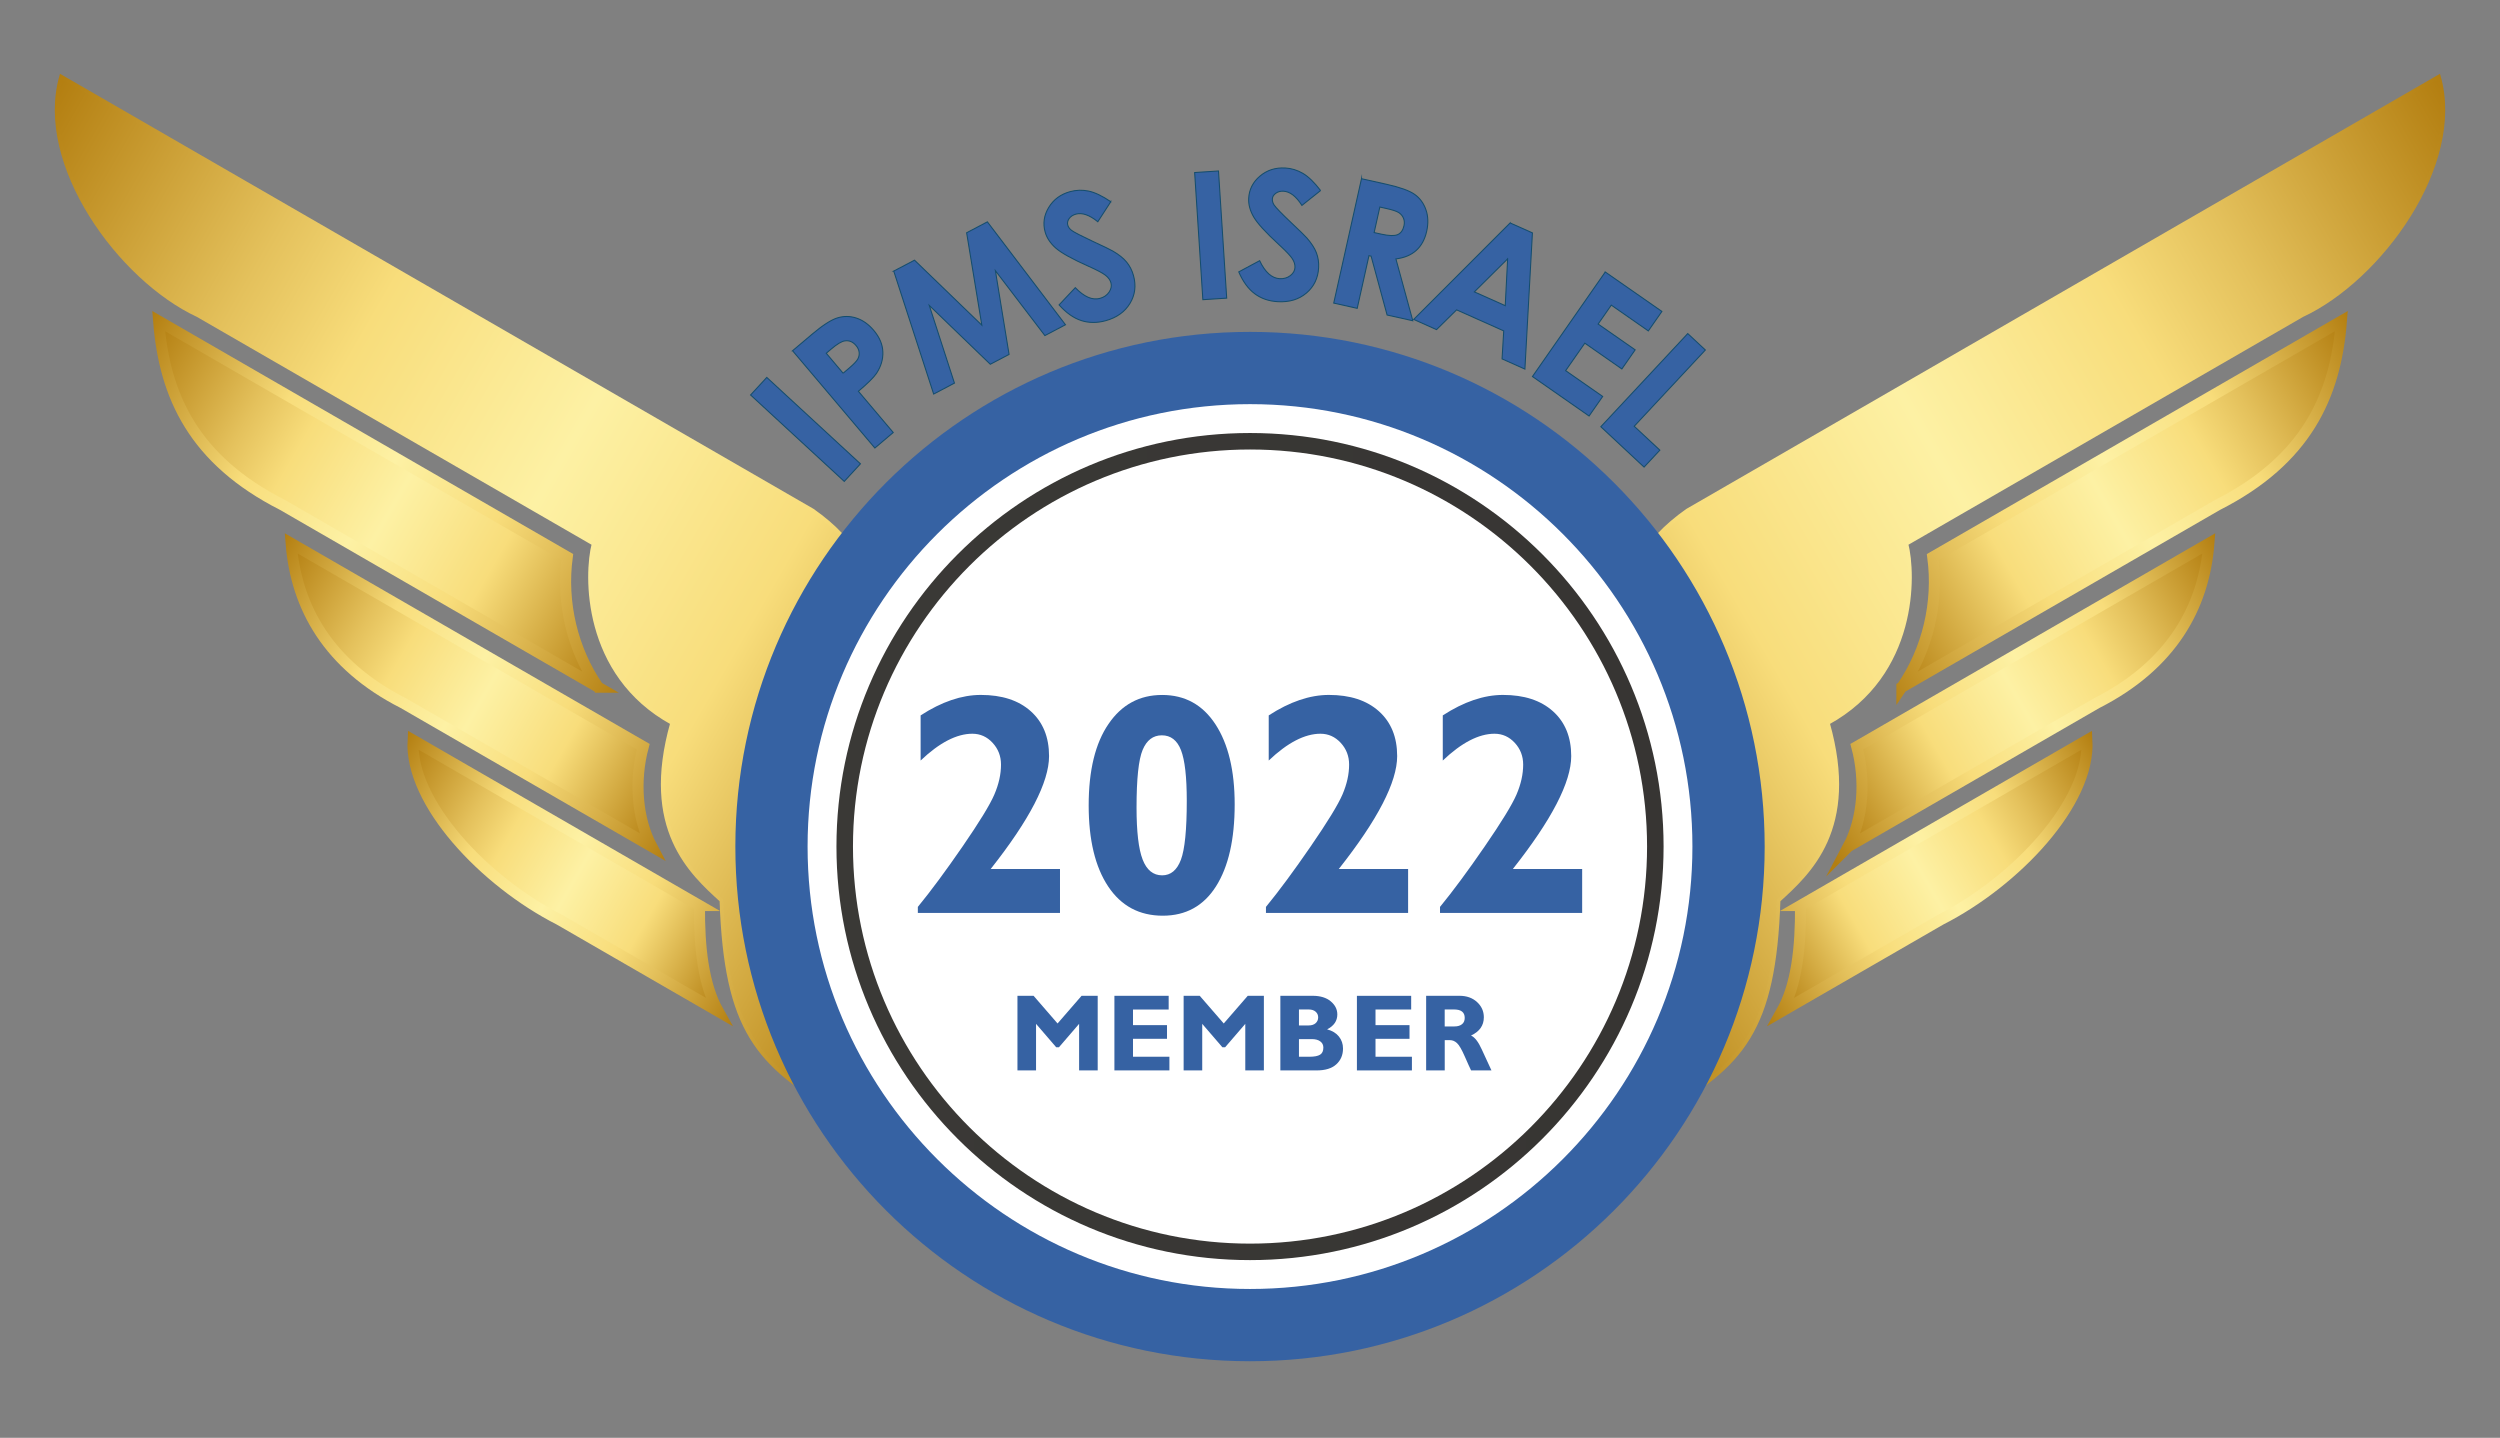 <?xml version="1.0" encoding="UTF-8"?>
<svg data-bbox="15.325 20.72 645.723 347.56" viewBox="0 0 676.37 389" xmlns="http://www.w3.org/2000/svg" data-type="ugc">
    <rect x="0" y="0" width="676.37" height="389" fill="#808080" stroke="none"/>
    <g>
        <linearGradient gradientTransform="rotate(30 196.398 231.354)" y2="257.923" x2="215.729" y1="257.923" x1="107.543" gradientUnits="userSpaceOnUse" id="8ce2f419-03be-4297-81f4-5b15277cdb56">
            <stop offset="0" stop-color="#b37e10"/>
            <stop offset=".222" stop-color="#e4c15c"/>
            <stop offset=".328" stop-color="#f8dd7b"/>
            <stop offset=".524" stop-color="#fdf1a4"/>
            <stop offset=".73" stop-color="#f8dd7b"/>
            <stop offset="1" stop-color="#b37e10"/>
        </linearGradient>
        <linearGradient gradientTransform="rotate(30 196.398 231.354)" y2="257.923" x2="221.218" y1="257.923" x1="105.11" gradientUnits="userSpaceOnUse" id="d1c9cf17-854d-4d66-963d-1038230db035">
            <stop offset="0" stop-color="#b37e10"/>
            <stop offset=".27" stop-color="#f8dd7b"/>
            <stop offset=".476" stop-color="#fdf1a4"/>
            <stop offset=".672" stop-color="#f8dd7b"/>
            <stop offset=".778" stop-color="#e4c15c"/>
            <stop offset="1" stop-color="#b37e10"/>
        </linearGradient>
        <path d="M189.24 244.98c-.09 11.55 1.08 21.56 5.08 28.65l-42.97-24.81c-20.28-10.3-40.56-31.74-39.59-48.57l77.48 44.73z" fill="url(#8ce2f419-03be-4297-81f4-5b15277cdb56)" stroke="url(#d1c9cf17-854d-4d66-963d-1038230db035)" stroke-width="3" stroke-miterlimit="10"/>
        <linearGradient gradientTransform="rotate(30 196.398 231.354)" y2="228.303" x2="177.839" y1="228.303" x1="52.341" gradientUnits="userSpaceOnUse" id="0aa69443-76c5-4ce5-b2f9-851a3e1e1f44">
            <stop offset="0" stop-color="#b37e10"/>
            <stop offset=".222" stop-color="#e4c15c"/>
            <stop offset=".328" stop-color="#f8dd7b"/>
            <stop offset=".524" stop-color="#fdf1a4"/>
            <stop offset=".73" stop-color="#f8dd7b"/>
            <stop offset="1" stop-color="#b37e10"/>
        </linearGradient>
        <linearGradient gradientTransform="rotate(30 196.398 231.354)" y2="228.303" x2="183.06" y1="228.303" x1="49.493" gradientUnits="userSpaceOnUse" id="e1cd9d74-de0c-4716-a565-3d03647fb079">
            <stop offset="0" stop-color="#b37e10"/>
            <stop offset=".27" stop-color="#f8dd7b"/>
            <stop offset=".476" stop-color="#fdf1a4"/>
            <stop offset=".672" stop-color="#f8dd7b"/>
            <stop offset=".778" stop-color="#e4c15c"/>
            <stop offset="1" stop-color="#b37e10"/>
        </linearGradient>
        <path d="m176.32 229.03-67.24-38.82C88.8 179.91 80.1 164.2 78.77 147l95.26 55c-2.48 9.27-1.7 19.51 2.29 27.03z" fill="url(#0aa69443-76c5-4ce5-b2f9-851a3e1e1f44)" stroke="url(#e1cd9d74-de0c-4716-a565-3d03647fb079)" stroke-width="3" stroke-miterlimit="10"/>
        <linearGradient gradientTransform="rotate(30 196.398 231.354)" y2="196.195" x2="143.723" y1="196.195" x1="-8.767" gradientUnits="userSpaceOnUse" id="ff8c18ec-9f18-4171-88e9-a002affa2a3c">
            <stop offset="0" stop-color="#b37e10"/>
            <stop offset=".222" stop-color="#e4c15c"/>
            <stop offset=".328" stop-color="#f8dd7b"/>
            <stop offset=".524" stop-color="#fdf1a4"/>
            <stop offset=".73" stop-color="#f8dd7b"/>
            <stop offset="1" stop-color="#b37e10"/>
        </linearGradient>
        <linearGradient gradientTransform="rotate(30 196.398 231.354)" y2="196.195" x2="150.37" y1="196.195" x1="-11.614" gradientUnits="userSpaceOnUse" id="f73d73b3-8c9d-4689-9b2a-613a259a625e">
            <stop offset="0" stop-color="#b37e10"/>
            <stop offset=".27" stop-color="#f8dd7b"/>
            <stop offset=".476" stop-color="#fdf1a4"/>
            <stop offset=".672" stop-color="#f8dd7b"/>
            <stop offset=".778" stop-color="#e4c15c"/>
            <stop offset="1" stop-color="#b37e10"/>
        </linearGradient>
        <path d="m161.82 185.91-85.35-49.28c-23.98-12.17-31.97-29.42-33.55-49.76l110.54 63.82c-1.65 12.34 1.39 25.11 8.36 35.22z" fill="url(#ff8c18ec-9f18-4171-88e9-a002affa2a3c)" stroke="url(#f73d73b3-8c9d-4689-9b2a-613a259a625e)" stroke-width="3" stroke-miterlimit="10"/>
        <linearGradient gradientTransform="rotate(30 196.398 231.354)" y2="207.554" x2="257.793" y1="207.554" x1="-64.686" gradientUnits="userSpaceOnUse" id="19728293-eefc-469c-a6f0-46d8a7e6c0b3">
            <stop offset="0" stop-color="#b37e10"/>
            <stop offset=".222" stop-color="#e4c15c"/>
            <stop offset=".328" stop-color="#f8dd7b"/>
            <stop offset=".524" stop-color="#fdf1a4"/>
            <stop offset=".73" stop-color="#f8dd7b"/>
            <stop offset="1" stop-color="#b37e10"/>
        </linearGradient>
        <linearGradient gradientTransform="rotate(30 196.398 231.354)" y2="207.554" x2="259.617" y1="207.554" x1="-65.327" gradientUnits="userSpaceOnUse" id="030317a4-4d20-44f6-a372-9871aa776bf2">
            <stop offset="0" stop-color="#b37e10"/>
            <stop offset=".222" stop-color="#e4c15c"/>
            <stop offset=".328" stop-color="#f8dd7b"/>
            <stop offset=".524" stop-color="#fdf1a4"/>
            <stop offset=".73" stop-color="#f8dd7b"/>
            <stop offset="1" stop-color="#b37e10"/>
        </linearGradient>
        <path d="m16.54 20.72 203.32 117.39c11.93 8.41 17.07 17.99 11.79 27.15-4.18 7.25-10.78 16.7-12.51 24.31-.8 3.49 4.25 8.58 11.71 14.15-1.17 1.75-2.3 3.55-3.37 5.4-16.93 29.32-15.89 64.21-.36 91.81-22.12-12.76-30.76-22.13-31.94-57.33-8.17-7.47-21.47-19.3-13.34-48-24.02-13.18-23.38-40.27-21.24-48.48L53.52 85.3c-21.1-9.81-43.73-40.84-36.98-64.58z" fill="url(#19728293-eefc-469c-a6f0-46d8a7e6c0b3)" stroke="url(#030317a4-4d20-44f6-a372-9871aa776bf2)" stroke-miterlimit="10"/>
        <linearGradient gradientTransform="matrix(-.866 .5 .5 .866 733.08 -67.198)" y2="158.573" x2="387.808" y1="158.573" x1="279.622" gradientUnits="userSpaceOnUse" id="c940ce06-a056-471d-807f-5095b632f6cc">
            <stop offset="0" stop-color="#b37e10"/>
            <stop offset=".222" stop-color="#e4c15c"/>
            <stop offset=".328" stop-color="#f8dd7b"/>
            <stop offset=".524" stop-color="#fdf1a4"/>
            <stop offset=".73" stop-color="#f8dd7b"/>
            <stop offset="1" stop-color="#b37e10"/>
        </linearGradient>
        <linearGradient gradientTransform="matrix(-.866 .5 .5 .866 733.08 -67.198)" y2="158.573" x2="393.297" y1="158.573" x1="277.189" gradientUnits="userSpaceOnUse" id="fed8021f-ce7d-40f3-b256-e3f0ee92e0e1">
            <stop offset="0" stop-color="#b37e10"/>
            <stop offset=".27" stop-color="#f8dd7b"/>
            <stop offset=".476" stop-color="#fdf1a4"/>
            <stop offset=".672" stop-color="#f8dd7b"/>
            <stop offset=".778" stop-color="#e4c15c"/>
            <stop offset="1" stop-color="#b37e10"/>
        </linearGradient>
        <path d="M487.13 244.98c.09 11.55-1.08 21.56-5.08 28.65l42.97-24.81c20.28-10.3 40.56-31.74 39.59-48.57l-77.48 44.73z" fill="url(#c940ce06-a056-471d-807f-5095b632f6cc)" stroke="url(#fed8021f-ce7d-40f3-b256-e3f0ee92e0e1)" stroke-width="3" stroke-miterlimit="10"/>
        <linearGradient gradientTransform="matrix(-.866 .5 .5 .866 733.08 -67.198)" y2="128.953" x2="349.918" y1="128.953" x1="224.42" gradientUnits="userSpaceOnUse" id="34afc736-f92e-4f5d-a82d-fc741fa1f107">
            <stop offset="0" stop-color="#b37e10"/>
            <stop offset=".222" stop-color="#e4c15c"/>
            <stop offset=".328" stop-color="#f8dd7b"/>
            <stop offset=".524" stop-color="#fdf1a4"/>
            <stop offset=".73" stop-color="#f8dd7b"/>
            <stop offset="1" stop-color="#b37e10"/>
        </linearGradient>
        <linearGradient gradientTransform="matrix(-.866 .5 .5 .866 733.08 -67.198)" y2="128.953" x2="355.139" y1="128.953" x1="221.572" gradientUnits="userSpaceOnUse" id="ef580e32-2b5a-4390-a2fe-601e0b4aceea">
            <stop offset="0" stop-color="#b37e10"/>
            <stop offset=".27" stop-color="#f8dd7b"/>
            <stop offset=".476" stop-color="#fdf1a4"/>
            <stop offset=".672" stop-color="#f8dd7b"/>
            <stop offset=".778" stop-color="#e4c15c"/>
            <stop offset="1" stop-color="#b37e10"/>
        </linearGradient>
        <path d="m500.06 229.03 67.24-38.82c20.27-10.3 28.97-26.01 30.31-43.21l-95.26 55c2.48 9.27 1.7 19.51-2.29 27.03z" fill="url(#34afc736-f92e-4f5d-a82d-fc741fa1f107)" stroke="url(#ef580e32-2b5a-4390-a2fe-601e0b4aceea)" stroke-width="3" stroke-miterlimit="10"/>
        <linearGradient gradientTransform="matrix(-.866 .5 .5 .866 733.08 -67.198)" y2="96.845" x2="315.801" y1="96.845" x1="163.312" gradientUnits="userSpaceOnUse" id="9c90ff1c-a071-48bf-870e-5b6fc4bd1f74">
            <stop offset="0" stop-color="#b37e10"/>
            <stop offset=".222" stop-color="#e4c15c"/>
            <stop offset=".328" stop-color="#f8dd7b"/>
            <stop offset=".524" stop-color="#fdf1a4"/>
            <stop offset=".73" stop-color="#f8dd7b"/>
            <stop offset="1" stop-color="#b37e10"/>
        </linearGradient>
        <linearGradient gradientTransform="matrix(-.866 .5 .5 .866 733.08 -67.198)" y2="96.845" x2="322.449" y1="96.845" x1="160.465" gradientUnits="userSpaceOnUse" id="0029f2cc-906b-4c3d-94b4-eb2e517b4438">
            <stop offset="0" stop-color="#b37e10"/>
            <stop offset=".27" stop-color="#f8dd7b"/>
            <stop offset=".476" stop-color="#fdf1a4"/>
            <stop offset=".672" stop-color="#f8dd7b"/>
            <stop offset=".778" stop-color="#e4c15c"/>
            <stop offset="1" stop-color="#b37e10"/>
        </linearGradient>
        <path d="m514.56 185.91 85.35-49.28c23.98-12.17 31.97-29.42 33.55-49.76L522.91 150.7c1.65 12.33-1.38 25.1-8.35 35.21z" fill="url(#9c90ff1c-a071-48bf-870e-5b6fc4bd1f74)" stroke="url(#0029f2cc-906b-4c3d-94b4-eb2e517b4438)" stroke-width="3" stroke-miterlimit="10"/>
        <linearGradient gradientTransform="matrix(-.866 .5 .5 .866 733.08 -67.198)" y2="108.204" x2="429.872" y1="108.204" x1="107.393" gradientUnits="userSpaceOnUse" id="5ff2a991-5756-475c-94ab-3429b1267d3e">
            <stop offset="0" stop-color="#b37e10"/>
            <stop offset=".222" stop-color="#e4c15c"/>
            <stop offset=".328" stop-color="#f8dd7b"/>
            <stop offset=".524" stop-color="#fdf1a4"/>
            <stop offset=".73" stop-color="#f8dd7b"/>
            <stop offset="1" stop-color="#b37e10"/>
        </linearGradient>
        <linearGradient gradientTransform="matrix(-.866 .5 .5 .866 733.08 -67.198)" y2="108.204" x2="431.696" y1="108.204" x1="106.751" gradientUnits="userSpaceOnUse" id="a6b4277f-33f3-447d-bb5b-82ff7608703b">
            <stop offset="0" stop-color="#b37e10"/>
            <stop offset=".222" stop-color="#e4c15c"/>
            <stop offset=".328" stop-color="#f8dd7b"/>
            <stop offset=".524" stop-color="#fdf1a4"/>
            <stop offset=".73" stop-color="#f8dd7b"/>
            <stop offset="1" stop-color="#b37e10"/>
        </linearGradient>
        <path d="M659.83 20.72 456.51 138.11c-11.93 8.41-17.07 17.99-11.79 27.15 4.18 7.25 10.78 16.7 12.51 24.31.8 3.49-4.25 8.58-11.71 14.15 1.17 1.75 2.3 3.55 3.37 5.4 16.93 29.32 15.89 64.21.36 91.81 22.12-12.76 30.76-22.13 31.94-57.33 8.17-7.47 21.47-19.3 13.34-48 24.02-13.18 23.38-40.27 21.24-48.48L622.85 85.3c21.11-9.81 43.74-40.84 36.98-64.58z" fill="url(#5ff2a991-5756-475c-94ab-3429b1267d3e)" stroke="url(#a6b4277f-33f3-447d-bb5b-82ff7608703b)" stroke-miterlimit="10"/>
        <path d="M477.43 229.12c-.05 76.9-62.42 139.21-139.32 139.16-76.9-.05-139.2-62.42-139.16-139.33.05-76.9 62.42-139.2 139.32-139.16 76.9.05 139.2 62.43 139.16 139.33z" fill="#3662a3"/>
        <path d="M338.19 348.73c-66 0-119.7-53.69-119.7-119.7 0-66 53.7-119.69 119.7-119.69s119.69 53.69 119.69 119.69-53.69 119.7-119.69 119.7z" fill="#ffffff"/>
        <linearGradient y2="229.035" x2="450.075" y1="229.035" x1="226.3" gradientUnits="userSpaceOnUse" id="55fe0dda-5e1c-46be-ae30-ac493b73c350">
            <stop offset="0" stop-color="#3a3936"/>
            <stop offset="1" stop-color="#373533"/>
        </linearGradient>
        <path d="M338.19 340.92c-61.7 0-111.89-50.19-111.89-111.89 0-61.69 50.19-111.88 111.89-111.88 61.69 0 111.89 50.19 111.89 111.88-.01 61.7-50.2 111.89-111.89 111.89z" fill="url(#55fe0dda-5e1c-46be-ae30-ac493b73c350)"/>
        <path d="M338.19 336.46c-59.23 0-107.42-48.19-107.42-107.43 0-59.23 48.19-107.42 107.42-107.42 59.23 0 107.42 48.19 107.42 107.42 0 59.24-48.19 107.43-107.42 107.43z" fill="#ffffff"/>
        <path d="m286.12 276.9 6.49-7.48h4.37v20.18h-5.03V277l-5.45 6.33h-.75L280.3 277v12.6h-5.03v-20.18h4.37l6.48 7.48z" fill="#3662a3"/>
        <path d="M316.38 285.9v3.7H301.5v-20.18h14.68v3.7h-9.65v4.23h9.2v3.7h-9.2v4.85h9.85z" fill="#3662a3"/>
        <path d="m331.08 276.9 6.49-7.48h4.37v20.18h-5.03V277l-5.45 6.33h-.75l-5.45-6.33v12.6h-5.03v-20.18h4.36l6.49 7.48z" fill="#3662a3"/>
        <path d="M346.4 269.41h8.72c2.08 0 3.72.5 4.91 1.5s1.78 2.18 1.78 3.55c0 1.75-.92 3.09-2.76 4.03 1.39.37 2.45 1.01 3.19 1.94.74.93 1.11 2 1.11 3.24 0 1.75-.6 3.18-1.81 4.28-1.2 1.1-2.98 1.65-5.32 1.65h-9.82v-20.19zm5.03 3.7v4.32h2.63c.81 0 1.44-.21 1.89-.62.45-.41.68-.93.68-1.56 0-.62-.23-1.13-.68-1.53-.45-.4-1.08-.61-1.89-.61h-2.63zm0 8.02v4.77h2.83c1.34 0 2.3-.19 2.89-.56.59-.37.88-1.01.88-1.93 0-.7-.28-1.26-.84-1.67s-1.31-.61-2.24-.61h-3.52z" fill="#3662a3"/>
        <path d="M381.99 285.9v3.7h-14.88v-20.18h14.68v3.7h-9.65v4.23h9.2v3.7h-9.2v4.85h9.85z" fill="#3662a3"/>
        <path d="M385.84 269.41h9.01c1.96 0 3.54.57 4.77 1.7 1.22 1.13 1.83 2.5 1.83 4.11 0 2.22-1.16 3.87-3.47 4.94 1.01.46 1.98 1.7 2.89 3.72.91 2.02 1.79 3.93 2.64 5.72H398c-.33-.66-.9-1.93-1.72-3.8-.82-1.87-1.52-3.07-2.1-3.6-.58-.53-1.21-.79-1.87-.79h-1.44v8.19h-5.03v-20.19zm5.02 3.7v4.59h2.66c.85 0 1.52-.2 2.02-.6s.74-.97.74-1.71c0-1.52-.96-2.28-2.88-2.28h-2.54z" fill="#3662a3"/>
        <path d="m203.07 106.86 4.38-4.75 25.34 23.38-4.38 4.75-25.34-23.38z" fill="#3662a3" stroke="#144d6d" stroke-width=".283" stroke-miterlimit="10"/>
        <path d="m214.43 94.89 5.27-4.46c2.85-2.41 5.14-3.89 6.85-4.42s3.43-.52 5.16.05c1.73.57 3.3 1.69 4.7 3.35 1.55 1.84 2.37 3.77 2.44 5.79.08 2.02-.5 3.96-1.73 5.82-.73 1.09-2.36 2.7-4.89 4.84l9.43 11.15-4.97 4.2-22.26-26.32zm13.67 6.09 1.58-1.34c1.24-1.05 2.03-1.87 2.37-2.46.33-.59.47-1.21.39-1.86-.07-.65-.35-1.27-.85-1.85-.86-1.02-1.88-1.43-3.05-1.24-.86.13-2.06.85-3.6 2.15l-1.4 1.19 4.56 5.41z" fill="#3662a3" stroke="#144d6d" stroke-width=".283" stroke-miterlimit="10"/>
        <path d="m241.8 73.34 5.62-2.95 18.21 17.59-4.11-25.01 5.61-2.95 21.13 27.84-5.57 2.93-13.39-17.56 3.7 22.65-5.08 2.67-16.51-15.92 6.81 21.02-5.62 2.96-10.8-33.27z" fill="#3662a3" stroke="#144d6d" stroke-width=".283" stroke-miterlimit="10"/>
        <path d="m300.52 54.57-3.51 5.42c-2.26-1.84-4.24-2.52-5.93-2.06-.82.23-1.44.64-1.84 1.22-.4.59-.52 1.16-.37 1.72.15.56.49 1.03 1 1.43.69.52 2.62 1.52 5.78 3 2.95 1.36 4.76 2.23 5.41 2.62 1.63.94 2.87 1.93 3.73 2.97s1.48 2.25 1.87 3.65c.75 2.73.44 5.24-.94 7.53s-3.57 3.86-6.58 4.69c-2.35.65-4.56.63-6.62-.04s-4.06-2.09-5.99-4.23l4.39-4.66c2.4 2.5 4.63 3.46 6.69 2.89 1.08-.3 1.9-.86 2.46-1.7.56-.83.72-1.67.5-2.5-.21-.75-.69-1.43-1.45-2.03-.76-.6-2.3-1.42-4.61-2.45-4.41-1.96-7.36-3.6-8.85-4.91-1.49-1.31-2.46-2.77-2.9-4.37-.64-2.3-.31-4.52.98-6.65s3.21-3.55 5.77-4.26c1.65-.45 3.32-.5 5.02-.15 1.69.36 3.69 1.31 5.99 2.87z" fill="#3662a3" stroke="#144d6d" stroke-width=".283" stroke-miterlimit="10"/>
        <path d="m323.21 46.68 6.45-.42 2.22 34.4-6.45.42-2.22-34.4z" fill="#3662a3" stroke="#144d6d" stroke-width=".283" stroke-miterlimit="10"/>
        <path d="m357.28 51.55-5.05 4.02c-1.56-2.46-3.22-3.74-4.97-3.84-.85-.05-1.56.15-2.13.58s-.87.94-.9 1.51.13 1.13.49 1.67c.49.72 2 2.28 4.53 4.68 2.37 2.23 3.8 3.62 4.3 4.2 1.24 1.41 2.11 2.75 2.59 4s.69 2.61.61 4.06c-.15 2.82-1.25 5.1-3.29 6.84-2.04 1.74-4.61 2.52-7.73 2.35-2.43-.13-4.52-.85-6.26-2.15s-3.19-3.27-4.33-5.91l5.65-3.03c1.48 3.13 3.29 4.75 5.43 4.87 1.12.06 2.07-.22 2.87-.83s1.22-1.35 1.26-2.21c.04-.78-.2-1.58-.73-2.39s-1.73-2.07-3.6-3.79c-3.56-3.26-5.83-5.75-6.83-7.47s-1.45-3.41-1.36-5.06c.13-2.39 1.14-4.39 3.04-6s4.17-2.34 6.82-2.2c1.71.09 3.31.58 4.81 1.46 1.51.89 3.1 2.44 4.78 4.64z" fill="#3662a3" stroke="#144d6d" stroke-width=".283" stroke-miterlimit="10"/>
        <path d="m368.35 48.35 6.73 1.5c3.69.82 6.24 1.74 7.66 2.75s2.43 2.4 3.04 4.15.68 3.68.21 5.79c-.49 2.21-1.43 3.94-2.82 5.2-1.38 1.25-3.22 2.02-5.51 2.31l4.57 16.73-6.95-1.55-4.33-15.93-.58-.13-3.18 14.25-6.35-1.42 7.51-33.65zm3.42 14.57 1.99.44c2.02.45 3.47.49 4.35.13.88-.37 1.46-1.17 1.74-2.41.16-.73.12-1.41-.14-2.04s-.67-1.13-1.25-1.51c-.58-.38-1.71-.76-3.41-1.13l-1.74-.39-1.54 6.91z" fill="#3662a3" stroke="#144d6d" stroke-width=".283" stroke-miterlimit="10"/>
        <path d="m408.56 60.32 6.03 2.69-2.03 36.85-6.18-2.76.45-7.58-12.75-5.69-5.43 5.35-6.18-2.76 26.09-26.1zm-.67 9.71-9.01 8.94 8.36 3.73.65-12.67z" fill="#3662a3" stroke="#144d6d" stroke-width=".283" stroke-miterlimit="10"/>
        <path d="m434.3 73.59 15.32 10.67-3.67 5.27-10.02-6.98-3.56 5.12 10.02 6.98-3.6 5.17-10.02-6.98-5.19 7.44 10.02 6.98-3.68 5.29-15.32-10.68 19.7-28.28z" fill="#3662a3" stroke="#144d6d" stroke-width=".283" stroke-miterlimit="10"/>
        <path d="m456.62 90.25 4.76 4.44-19.25 20.63 6.94 6.47-4.27 4.58-11.7-10.92 23.52-25.2z" fill="#3662a3" stroke="#144d6d" stroke-width=".283" stroke-miterlimit="10"/>
        <path d="M286.78 235.11v11.88h-38.46v-1.63c3.53-4.3 7.56-9.76 12.11-16.36 4.54-6.6 7.41-11.28 8.6-14.07 1.19-2.78 1.79-5.47 1.79-8.08 0-2.28-.76-4.24-2.27-5.88-1.51-1.64-3.34-2.46-5.48-2.46-4.25 0-8.92 2.42-14 7.25v-12.21c5.69-3.7 11.13-5.54 16.29-5.54 5.72 0 10.23 1.47 13.52 4.42 3.29 2.95 4.94 6.99 4.94 12.13 0 7.03-5.26 17.21-15.79 30.54h18.75z" fill="#3662a3"/>
        <path d="M314.41 188.02c6.17 0 10.98 2.65 14.44 7.96 3.46 5.3 5.19 12.52 5.19 21.63 0 9.47-1.68 16.86-5.04 22.17-3.36 5.31-8.16 7.96-14.42 7.96-6.33 0-11.26-2.64-14.77-7.92-3.51-5.28-5.27-12.59-5.27-21.92 0-9.45 1.78-16.79 5.36-22.02 3.56-5.24 8.4-7.86 14.51-7.86zm0 48.8c2.34 0 4.03-1.41 5.09-4.23 1.05-2.82 1.58-8.12 1.58-15.9 0-6.47-.52-11.05-1.56-13.73-1.04-2.68-2.77-4.02-5.19-4.02-2.36 0-4.09 1.31-5.19 3.94s-1.65 7.83-1.65 15.61c0 6.53.55 11.22 1.65 14.06 1.1 2.84 2.86 4.27 5.27 4.27z" fill="#3662a3"/>
        <path d="M380.96 235.11v11.88H342.5v-1.63c3.53-4.3 7.56-9.76 12.1-16.36s7.41-11.28 8.61-14.07c1.19-2.78 1.79-5.47 1.79-8.08 0-2.28-.76-4.24-2.27-5.88-1.52-1.64-3.34-2.46-5.48-2.46-4.25 0-8.92 2.42-14 7.25v-12.21c5.7-3.7 11.13-5.54 16.29-5.54 5.72 0 10.23 1.47 13.52 4.42 3.29 2.95 4.94 6.99 4.94 12.13 0 7.03-5.26 17.21-15.79 30.54h18.75z" fill="#3662a3"/>
        <path d="M428.05 235.11v11.88h-38.46v-1.63c3.53-4.3 7.56-9.76 12.1-16.36s7.41-11.28 8.61-14.07c1.19-2.78 1.79-5.47 1.79-8.08 0-2.28-.76-4.24-2.27-5.88-1.52-1.64-3.34-2.46-5.48-2.46-4.25 0-8.92 2.42-14 7.25v-12.21c5.7-3.7 11.13-5.54 16.29-5.54 5.72 0 10.23 1.47 13.52 4.42 3.29 2.95 4.94 6.99 4.94 12.13 0 7.03-5.26 17.21-15.79 30.54h18.75z" fill="#3662a3"/>
    </g>
</svg>
